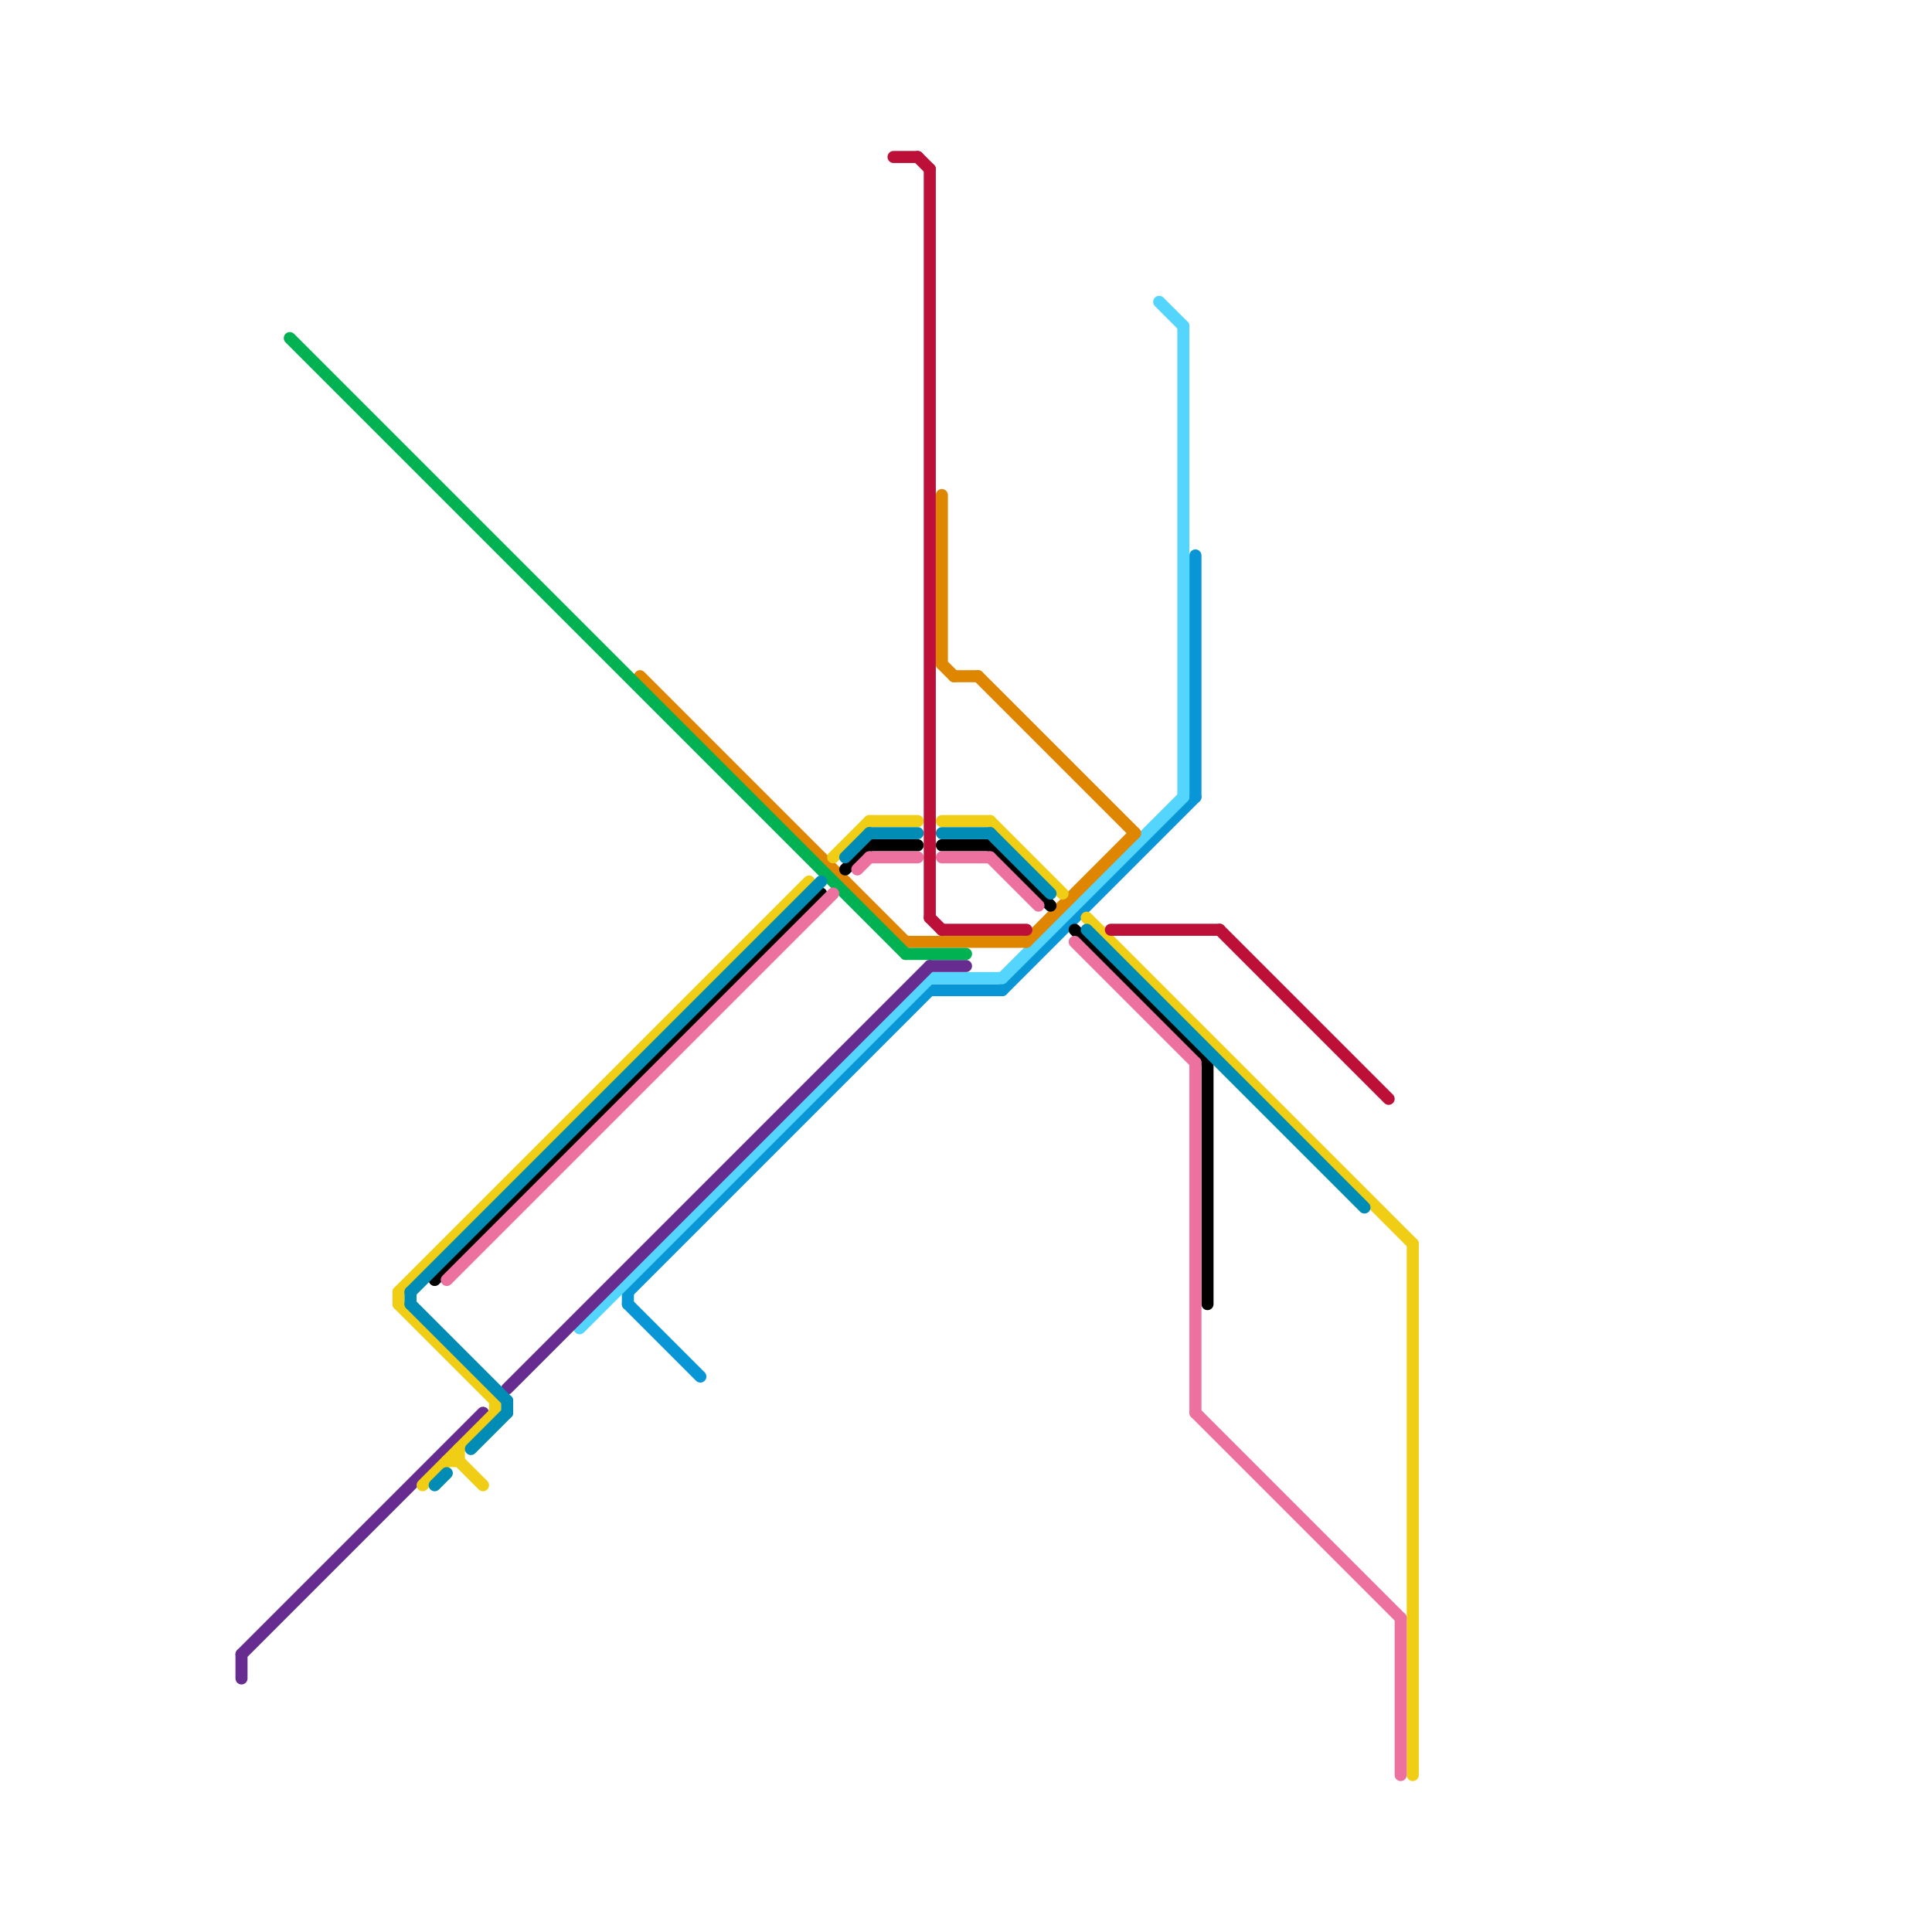 
<svg version="1.1" xmlns="http://www.w3.org/2000/svg" viewBox="0 0 160 160">
<style>text { font: 1px Helvetica; font-weight: 600; white-space: pre; dominant-baseline: central; } line { stroke-width: 1; fill: none; stroke-linecap: round; stroke-linejoin: round; } .c0 { stroke: #0896d7 } .c1 { stroke: #53d5fd } .c2 { stroke: #662c90 } .c3 { stroke: #df8600 } .c4 { stroke: #00b251 } .c5 { stroke: #f0ce15 } .c6 { stroke: #000000 } .c7 { stroke: #008cb4 } .c8 { stroke: #ed719e } .c9 { stroke: #bd1038 }</style><defs><g id="wm-xf"><circle r="1.2" fill="#000"/><circle r="0.9" fill="#fff"/><circle r="0.6" fill="#000"/><circle r="0.3" fill="#fff"/></g><g id="wm"><circle r="0.6" fill="#000"/><circle r="0.3" fill="#fff"/></g></defs><line class="c0" x1="52" y1="107" x2="52" y2="108"/><line class="c0" x1="83" y1="82" x2="99" y2="66"/><line class="c0" x1="77" y1="82" x2="83" y2="82"/><line class="c0" x1="52" y1="107" x2="77" y2="82"/><line class="c0" x1="99" y1="46" x2="99" y2="66"/><line class="c0" x1="52" y1="108" x2="58" y2="114"/><line class="c1" x1="83" y1="81" x2="98" y2="66"/><line class="c1" x1="77" y1="81" x2="83" y2="81"/><line class="c1" x1="48" y1="110" x2="77" y2="81"/><line class="c1" x1="98" y1="27" x2="98" y2="66"/><line class="c1" x1="96" y1="25" x2="98" y2="27"/><line class="c2" x1="20" y1="137" x2="40" y2="117"/><line class="c2" x1="42" y1="115" x2="77" y2="80"/><line class="c2" x1="20" y1="137" x2="20" y2="139"/><line class="c2" x1="77" y1="80" x2="80" y2="80"/><line class="c3" x1="78" y1="41" x2="78" y2="55"/><line class="c3" x1="53" y1="56" x2="75" y2="78"/><line class="c3" x1="79" y1="56" x2="81" y2="56"/><line class="c3" x1="75" y1="78" x2="85" y2="78"/><line class="c3" x1="81" y1="56" x2="94" y2="69"/><line class="c3" x1="85" y1="78" x2="94" y2="69"/><line class="c3" x1="78" y1="55" x2="79" y2="56"/><line class="c4" x1="24" y1="28" x2="75" y2="79"/><line class="c4" x1="75" y1="79" x2="80" y2="79"/><line class="c5" x1="90" y1="76" x2="117" y2="103"/><line class="c5" x1="37" y1="121" x2="38" y2="121"/><line class="c5" x1="117" y1="103" x2="117" y2="147"/><line class="c5" x1="78" y1="68" x2="82" y2="68"/><line class="c5" x1="38" y1="121" x2="40" y2="123"/><line class="c5" x1="35" y1="123" x2="41" y2="117"/><line class="c5" x1="33" y1="107" x2="33" y2="108"/><line class="c5" x1="33" y1="108" x2="41" y2="116"/><line class="c5" x1="33" y1="107" x2="67" y2="73"/><line class="c5" x1="69" y1="71" x2="72" y2="68"/><line class="c5" x1="38" y1="120" x2="38" y2="121"/><line class="c5" x1="72" y1="68" x2="76" y2="68"/><line class="c5" x1="82" y1="68" x2="88" y2="74"/><line class="c5" x1="41" y1="116" x2="41" y2="117"/><line class="c6" x1="100" y1="88" x2="100" y2="108"/><line class="c6" x1="82" y1="70" x2="87" y2="75"/><line class="c6" x1="78" y1="70" x2="82" y2="70"/><line class="c6" x1="36" y1="106" x2="68" y2="74"/><line class="c6" x1="72" y1="70" x2="76" y2="70"/><line class="c6" x1="89" y1="77" x2="100" y2="88"/><line class="c6" x1="70" y1="72" x2="72" y2="70"/><line class="c7" x1="34" y1="108" x2="42" y2="116"/><line class="c7" x1="82" y1="69" x2="87" y2="74"/><line class="c7" x1="39" y1="120" x2="42" y2="117"/><line class="c7" x1="34" y1="107" x2="68" y2="73"/><line class="c7" x1="78" y1="69" x2="82" y2="69"/><line class="c7" x1="42" y1="116" x2="42" y2="117"/><line class="c7" x1="36" y1="123" x2="37" y2="122"/><line class="c7" x1="72" y1="69" x2="76" y2="69"/><line class="c7" x1="34" y1="107" x2="34" y2="108"/><line class="c7" x1="90" y1="77" x2="113" y2="100"/><line class="c7" x1="70" y1="71" x2="72" y2="69"/><line class="c8" x1="37" y1="106" x2="69" y2="74"/><line class="c8" x1="116" y1="134" x2="116" y2="147"/><line class="c8" x1="71" y1="72" x2="72" y2="71"/><line class="c8" x1="78" y1="71" x2="82" y2="71"/><line class="c8" x1="82" y1="71" x2="86" y2="75"/><line class="c8" x1="99" y1="117" x2="116" y2="134"/><line class="c8" x1="72" y1="71" x2="76" y2="71"/><line class="c8" x1="99" y1="88" x2="99" y2="117"/><line class="c8" x1="89" y1="78" x2="99" y2="88"/><line class="c9" x1="101" y1="77" x2="115" y2="91"/><line class="c9" x1="74" y1="13" x2="76" y2="13"/><line class="c9" x1="77" y1="14" x2="77" y2="76"/><line class="c9" x1="92" y1="77" x2="101" y2="77"/><line class="c9" x1="77" y1="76" x2="78" y2="77"/><line class="c9" x1="76" y1="13" x2="77" y2="14"/><line class="c9" x1="78" y1="77" x2="85" y2="77"/>
</svg>
